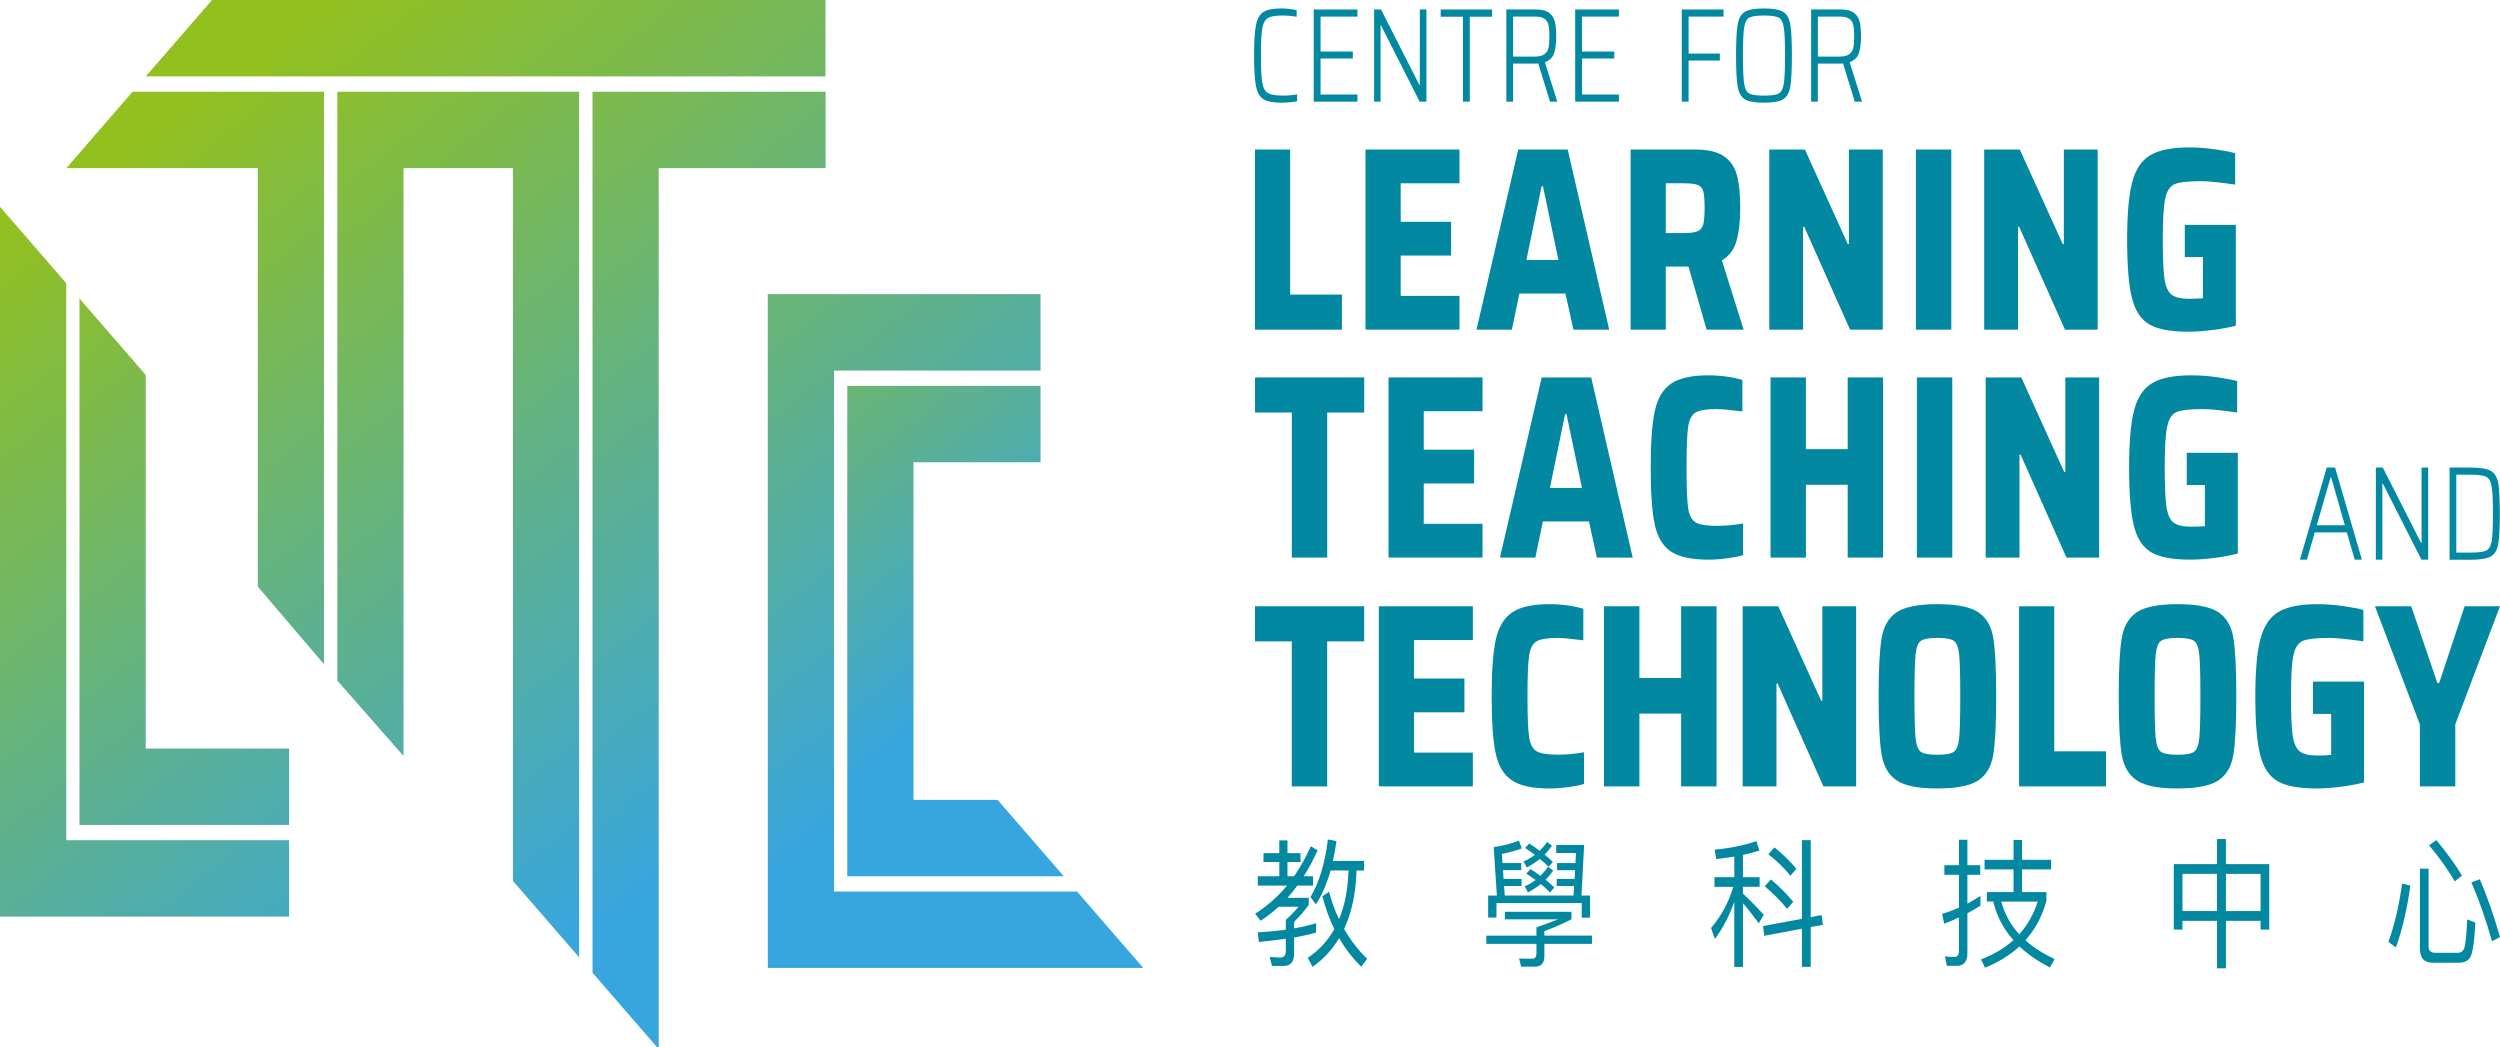 <svg width="148" height="62" viewBox="0 0 148 62" fill="none" xmlns="http://www.w3.org/2000/svg">
<g clip-path="url(#clip0_10293_592)">
<path d="M3.922 16.766L0 12.242V54.264H17.115V49.741H3.922V16.766Z" fill="url(#paint0_linear_10293_592)"/>
<path d="M8.627 44.314V22.197L4.705 17.672V48.837H17.115V44.314H8.627Z" fill="url(#paint1_linear_10293_592)"/>
<path d="M19.971 40.295L23.889 44.754V9.955H30.368V52.153L34.285 56.673V5.43H19.971V40.295Z" fill="url(#paint2_linear_10293_592)"/>
<path d="M3.927 9.955H15.262V34.728L19.179 39.322V5.43H7.847L3.927 9.955Z" fill="url(#paint3_linear_10293_592)"/>
<path d="M12.551 0L8.631 4.523H48.867V0H12.551Z" fill="url(#paint4_linear_10293_592)"/>
<path d="M35.077 57.586L38.995 62.105V9.955H48.877V5.43H35.077V57.586Z" fill="url(#paint5_linear_10293_592)"/>
<path d="M50.159 51.876H62.978L59.058 47.353H54.081L54.079 27.367H61.6V22.844H50.159V51.876Z" fill="url(#paint6_linear_10293_592)"/>
<path d="M49.374 52.78V21.938H61.6V17.414H45.452L45.454 57.303H67.683L63.763 52.78H49.374Z" fill="url(#paint7_linear_10293_592)"/>
<path d="M76.341 6.055C76.165 6.07 76.005 6.079 75.863 6.079C75.377 6.079 75.025 6.012 74.805 5.881C74.584 5.749 74.436 5.493 74.358 5.116C74.279 4.738 74.241 4.129 74.241 3.288C74.241 2.453 74.279 1.847 74.358 1.47C74.436 1.093 74.584 0.836 74.805 0.701C75.024 0.567 75.377 0.5 75.863 0.5C76.009 0.5 76.168 0.51 76.336 0.531C76.505 0.551 76.647 0.575 76.763 0.602V0.99C76.465 0.942 76.194 0.918 75.952 0.918C75.53 0.918 75.235 0.968 75.065 1.065C74.896 1.163 74.784 1.366 74.729 1.675C74.674 1.984 74.646 2.522 74.646 3.288C74.646 4.055 74.674 4.593 74.729 4.902C74.784 5.211 74.896 5.414 75.065 5.512C75.235 5.609 75.53 5.659 75.952 5.659C76.24 5.659 76.52 5.635 76.789 5.587V5.992C76.666 6.017 76.517 6.039 76.341 6.055Z" fill="#0289A1"/>
<path d="M77.772 6.017V0.562H80.362V0.983H78.178V3.052H80.087V3.464H78.178V5.596H80.362V6.017H77.772Z" fill="#0289A1"/>
<path d="M84.045 6.017L81.757 1.507H81.731V6.017H81.346V0.562H81.757L84.025 5.024H84.053V0.562H84.445V6.017H84.045Z" fill="#0289A1"/>
<path d="M86.607 6.017V0.991H85.288V0.562H88.331V0.991H87.012V6.017H86.607Z" fill="#0289A1"/>
<path d="M91.76 6.017L91.066 3.757C91.02 3.763 90.961 3.766 90.887 3.766H89.574V6.017H89.176V0.562H90.955C91.298 0.562 91.556 0.633 91.727 0.773C91.899 0.913 92.008 1.092 92.057 1.312C92.105 1.531 92.13 1.816 92.13 2.164C92.13 2.566 92.087 2.895 92.003 3.151C91.918 3.407 91.736 3.583 91.457 3.679L92.192 6.017H91.76ZM91.419 3.218C91.55 3.129 91.634 3.001 91.671 2.837C91.708 2.673 91.726 2.449 91.726 2.163C91.726 1.872 91.708 1.647 91.674 1.488C91.64 1.329 91.561 1.206 91.44 1.116C91.319 1.025 91.129 0.981 90.873 0.981H89.575V3.351H90.826C91.091 3.353 91.289 3.308 91.419 3.218Z" fill="#0289A1"/>
<path d="M93.251 6.017V0.562H95.841V0.983H93.656V3.052H95.566V3.464H93.656V5.596H95.841V6.017H93.251Z" fill="#0289A1"/>
<path d="M99.561 6.017V0.562H102.034V0.983H99.966V3.17H101.815V3.583H99.966V6.017H99.561Z" fill="#0289A1"/>
<path d="M103.298 5.882C103.079 5.751 102.937 5.503 102.872 5.141C102.808 4.779 102.775 4.163 102.775 3.29C102.775 2.418 102.808 1.801 102.872 1.439C102.935 1.077 103.077 0.83 103.298 0.698C103.518 0.567 103.893 0.5 104.424 0.5C104.96 0.5 105.337 0.567 105.558 0.698C105.778 0.83 105.919 1.077 105.984 1.439C106.048 1.801 106.08 2.418 106.08 3.29C106.08 4.163 106.048 4.779 105.984 5.141C105.92 5.503 105.778 5.751 105.558 5.882C105.337 6.014 104.96 6.08 104.424 6.08C103.893 6.08 103.517 6.014 103.298 5.882ZM105.29 5.541C105.445 5.462 105.549 5.269 105.599 4.962C105.65 4.655 105.675 4.098 105.675 3.29C105.675 2.483 105.65 1.924 105.599 1.618C105.549 1.311 105.445 1.12 105.29 1.04C105.135 0.961 104.846 0.92 104.424 0.92C104.007 0.92 103.721 0.959 103.566 1.04C103.41 1.118 103.307 1.311 103.256 1.618C103.206 1.926 103.181 2.483 103.181 3.29C103.181 4.098 103.206 4.656 103.256 4.962C103.307 5.269 103.41 5.461 103.566 5.541C103.721 5.619 104.008 5.66 104.424 5.66C104.846 5.66 105.135 5.621 105.29 5.541Z" fill="#0289A1"/>
<path d="M109.802 6.017L109.108 3.757C109.062 3.763 109.003 3.766 108.929 3.766H107.616V6.017H107.218V0.562H108.997C109.341 0.562 109.598 0.633 109.77 0.773C109.941 0.913 110.051 1.092 110.1 1.312C110.147 1.531 110.172 1.816 110.172 2.164C110.172 2.566 110.129 2.895 110.045 3.151C109.961 3.407 109.779 3.583 109.499 3.679L110.234 6.017H109.802ZM109.462 3.218C109.592 3.129 109.677 3.001 109.714 2.837C109.751 2.673 109.768 2.449 109.768 2.163C109.768 1.872 109.751 1.647 109.716 1.488C109.682 1.329 109.604 1.206 109.483 1.116C109.361 1.025 109.172 0.981 108.916 0.981H107.618V3.351H108.868C109.133 3.353 109.332 3.308 109.462 3.218Z" fill="#0289A1"/>
<path d="M139.4 33.134L138.932 31.517H137.036L136.569 33.134H136.156L137.742 27.68H138.237L139.826 33.134H139.4ZM138.006 28.259H137.972L137.153 31.097H138.815L138.006 28.259Z" fill="#0289A1"/>
<path d="M143.35 33.134L141.062 28.624H141.036V33.134H140.651V27.68H141.062L143.33 32.142H143.356V27.68H143.749V33.134H143.35Z" fill="#0289A1"/>
<path d="M145.015 27.68H146.286C146.835 27.68 147.224 27.745 147.454 27.874C147.682 28.004 147.828 28.245 147.893 28.597C147.957 28.948 147.989 29.551 147.989 30.408C147.989 31.266 147.957 31.868 147.893 32.22C147.83 32.572 147.683 32.813 147.454 32.943C147.224 33.072 146.835 33.137 146.286 33.137H145.015V27.68ZM146.209 32.714C146.681 32.714 147.002 32.676 147.171 32.599C147.34 32.522 147.451 32.34 147.504 32.048C147.557 31.757 147.582 31.211 147.582 30.407C147.582 29.614 147.556 29.07 147.5 28.774C147.445 28.479 147.332 28.293 147.164 28.216C146.993 28.139 146.675 28.102 146.209 28.102H145.413V32.715H146.209V32.714Z" fill="#0289A1"/>
<path d="M74.295 19.517V8.852H76.378V17.439H79.441V19.517H74.295Z" fill="#0289A1"/>
<path d="M80.838 19.517V8.852H86.402V10.851H82.922V13.129H85.904V15.129H82.922V17.516H86.402V19.515H80.838V19.517Z" fill="#0289A1"/>
<path d="M93.146 19.517L92.675 17.378H89.947L89.503 19.517H87.408L89.879 8.852H92.808L95.266 19.517H93.146ZM91.344 11.022H91.263L90.363 15.393H92.258L91.344 11.022Z" fill="#0289A1"/>
<path d="M101.033 19.517L99.958 15.781H98.615V19.517H96.532V8.852H100.334C101.095 8.852 101.669 8.983 102.054 9.248C102.439 9.511 102.696 9.886 102.827 10.371C102.957 10.858 103.022 11.503 103.022 12.309C103.022 13.064 102.951 13.708 102.807 14.239C102.664 14.772 102.372 15.161 101.934 15.409L103.225 19.517H101.033ZM100.502 13.687C100.667 13.616 100.777 13.484 100.83 13.291C100.883 13.1 100.912 12.777 100.912 12.323C100.912 11.859 100.886 11.531 100.838 11.339C100.789 11.148 100.681 11.018 100.515 10.952C100.349 10.885 100.069 10.851 99.676 10.851H98.615V13.797H99.662C100.056 13.797 100.336 13.761 100.502 13.687Z" fill="#0289A1"/>
<path d="M109.524 19.517L106.81 13.425H106.743V19.517H104.741V8.852H106.85L109.389 14.447H109.457V8.852H111.46V19.517H109.524Z" fill="#0289A1"/>
<path d="M113.421 19.517V8.852H115.517V19.517H113.421Z" fill="#0289A1"/>
<path d="M122.247 19.517L119.533 13.425H119.466V19.517H117.464V8.852H119.573L122.113 14.447H122.179V8.852H124.182V19.517H122.247Z" fill="#0289A1"/>
<path d="M129.34 15.22V13.313H132.362V19.281C131.969 19.384 131.51 19.469 130.984 19.537C130.46 19.604 129.979 19.638 129.54 19.638C128.51 19.638 127.746 19.496 127.249 19.211C126.752 18.928 126.407 18.407 126.214 17.654C126.022 16.899 125.926 15.743 125.926 14.182C125.926 12.693 126.023 11.568 126.222 10.803C126.419 10.038 126.775 9.5 127.29 9.191C127.805 8.882 128.578 8.727 129.608 8.727C130.11 8.727 130.625 8.766 131.153 8.843C131.681 8.92 132.071 8.995 132.322 9.068V10.928C131.39 10.793 130.719 10.726 130.307 10.726C129.544 10.726 129.026 10.783 128.748 10.897C128.47 11.011 128.282 11.293 128.184 11.742C128.085 12.191 128.036 13.006 128.036 14.184C128.036 15.258 128.07 16.028 128.137 16.494C128.203 16.959 128.343 17.275 128.553 17.44C128.763 17.606 129.115 17.688 129.608 17.688C129.823 17.688 130.092 17.678 130.415 17.657V15.22H129.34Z" fill="#0289A1"/>
<path d="M76.474 46.556V37.969H74.296V35.891H80.76V37.969H78.569V46.556H76.474Z" fill="#0289A1"/>
<path d="M81.628 46.556V35.891H87.192V37.89H83.712V40.168H86.694V42.168H83.712V44.555H87.192V46.554H81.628V46.556Z" fill="#0289A1"/>
<path d="M92.82 46.602C92.435 46.653 92.073 46.679 91.732 46.679C90.72 46.679 89.974 46.517 89.495 46.19C89.015 45.864 88.697 45.33 88.541 44.585C88.385 43.841 88.306 42.721 88.306 41.221C88.306 39.744 88.386 38.631 88.547 37.881C88.709 37.132 89.028 36.592 89.508 36.261C89.987 35.93 90.729 35.766 91.731 35.766C92.08 35.766 92.441 35.791 92.813 35.843C93.184 35.894 93.491 35.962 93.733 36.044V37.904C92.971 37.811 92.465 37.764 92.215 37.764C91.605 37.764 91.188 37.834 90.958 37.972C90.73 38.112 90.584 38.395 90.522 38.824C90.46 39.252 90.427 40.052 90.427 41.22C90.427 42.388 90.458 43.185 90.522 43.615C90.584 44.044 90.73 44.329 90.958 44.468C91.186 44.608 91.605 44.676 92.215 44.676C92.734 44.676 93.254 44.63 93.773 44.536V46.411C93.523 46.489 93.205 46.551 92.82 46.602Z" fill="#0289A1"/>
<path d="M99.524 46.556V42.246H97.053V46.556H94.957V35.891H97.053V40.137H99.524V35.891H101.62V46.556H99.524Z" fill="#0289A1"/>
<path d="M107.948 46.556L105.234 40.464H105.167V46.556H103.165V35.891H105.274L107.814 41.486H107.882V35.891H109.884V46.556H107.948Z" fill="#0289A1"/>
<path d="M112.294 46.208C111.815 45.893 111.514 45.386 111.394 44.688C111.273 43.989 111.214 42.835 111.214 41.223C111.214 39.611 111.275 38.457 111.394 37.758C111.516 37.06 111.815 36.554 112.294 36.239C112.774 35.924 113.573 35.766 114.693 35.766C115.823 35.766 116.626 35.923 117.106 36.239C117.585 36.554 117.883 37.058 118 37.75C118.117 38.441 118.174 39.599 118.174 41.221C118.174 42.844 118.115 44.001 118 44.693C117.883 45.386 117.585 45.89 117.106 46.204C116.626 46.52 115.823 46.677 114.693 46.677C113.573 46.681 112.772 46.523 112.294 46.208ZM115.666 44.51C115.831 44.396 115.937 44.128 115.981 43.704C116.025 43.281 116.048 42.454 116.048 41.223C116.048 39.994 116.025 39.167 115.981 38.742C115.937 38.319 115.83 38.05 115.666 37.936C115.5 37.822 115.176 37.765 114.692 37.765C114.208 37.765 113.884 37.822 113.718 37.936C113.552 38.05 113.447 38.319 113.403 38.742C113.358 39.165 113.336 39.992 113.336 41.223C113.336 42.453 113.358 43.279 113.403 43.704C113.447 44.128 113.552 44.396 113.718 44.51C113.884 44.625 114.208 44.681 114.692 44.681C115.176 44.681 115.5 44.625 115.666 44.51Z" fill="#0289A1"/>
<path d="M119.53 46.556V35.891H121.612V44.478H124.676V46.556H119.53Z" fill="#0289A1"/>
<path d="M126.509 46.208C126.03 45.893 125.729 45.386 125.609 44.688C125.488 43.989 125.429 42.835 125.429 41.223C125.429 39.611 125.489 38.457 125.609 37.758C125.731 37.06 126.03 36.554 126.509 36.239C126.989 35.924 127.788 35.766 128.908 35.766C130.037 35.766 130.841 35.923 131.321 36.239C131.8 36.554 132.098 37.058 132.214 37.75C132.331 38.441 132.389 39.599 132.389 41.221C132.389 42.844 132.33 44.001 132.214 44.693C132.098 45.386 131.8 45.89 131.321 46.204C130.841 46.52 130.037 46.677 128.908 46.677C127.788 46.681 126.989 46.523 126.509 46.208ZM129.882 44.51C130.048 44.396 130.153 44.128 130.197 43.704C130.242 43.281 130.264 42.454 130.264 41.223C130.264 39.994 130.242 39.167 130.197 38.742C130.153 38.319 130.046 38.05 129.882 37.936C129.718 37.822 129.392 37.765 128.908 37.765C128.424 37.765 128.1 37.822 127.934 37.936C127.769 38.05 127.664 38.319 127.619 38.742C127.575 39.165 127.553 39.992 127.553 41.223C127.553 42.453 127.575 43.279 127.619 43.704C127.664 44.128 127.769 44.396 127.934 44.51C128.1 44.625 128.424 44.681 128.908 44.681C129.392 44.681 129.716 44.625 129.882 44.51Z" fill="#0289A1"/>
<path d="M136.929 42.258V40.352H139.952V46.32C139.558 46.423 139.099 46.508 138.574 46.576C138.05 46.643 137.569 46.677 137.129 46.677C136.099 46.677 135.336 46.535 134.838 46.25C134.341 45.967 133.996 45.446 133.804 44.693C133.611 43.938 133.515 42.782 133.515 41.221C133.515 39.732 133.613 38.607 133.811 37.842C134.008 37.077 134.365 36.539 134.88 36.23C135.395 35.921 136.167 35.766 137.197 35.766C137.699 35.766 138.214 35.805 138.742 35.882C139.271 35.959 139.66 36.034 139.912 36.107V37.967C138.979 37.832 138.309 37.765 137.896 37.765C137.134 37.765 136.616 37.822 136.337 37.936C136.059 38.05 135.871 38.332 135.774 38.781C135.674 39.23 135.626 40.045 135.626 41.223C135.626 42.297 135.66 43.067 135.726 43.533C135.794 43.998 135.932 44.314 136.142 44.479C136.352 44.645 136.705 44.727 137.197 44.727C137.412 44.727 137.681 44.717 138.004 44.696V42.263H136.929V42.258Z" fill="#0289A1"/>
<path d="M143.256 46.554V42.882L140.596 35.891H142.747L144.292 40.433H144.4L145.905 35.891H147.999L145.353 42.882V46.556H143.256V46.554Z" fill="#0289A1"/>
<path d="M75.733 50.505V49.753H76.219V50.505H76.991V51.032H76.219V51.873H76.612C76.984 51.336 77.312 50.742 77.598 50.1L78.005 50.339C77.748 50.899 77.477 51.411 77.184 51.873H77.734V52.426H76.805C76.612 52.69 76.419 52.928 76.219 53.151H77.477V53.58C77.234 53.91 76.948 54.239 76.612 54.571V54.958C77.098 54.876 77.534 54.769 77.913 54.652V55.212C77.555 55.312 77.12 55.411 76.612 55.501V56.449C76.612 56.935 76.405 57.183 76.006 57.183H75.298L75.169 56.647C75.442 56.671 75.649 56.688 75.806 56.688C76.013 56.688 76.121 56.556 76.121 56.292V55.575C75.643 55.641 75.113 55.706 74.527 55.764L74.456 55.195C75.063 55.163 75.621 55.105 76.121 55.038V54.453C76.379 54.231 76.629 53.974 76.871 53.677H75.699C75.356 53.992 74.999 54.272 74.626 54.511L74.305 54.091C75.02 53.636 75.649 53.085 76.192 52.426H74.462V51.873H75.735V51.032H74.798V50.505H75.733ZM77.899 53.539L77.583 53.102C78.091 52.26 78.434 51.123 78.613 49.695L79.121 49.794C79.063 50.208 78.992 50.602 78.906 50.966H80.751V51.534H80.308C80.265 52.887 80.022 54.033 79.571 54.989C79.942 55.648 80.4 56.242 80.936 56.761L80.585 57.231C80.07 56.72 79.635 56.158 79.276 55.54C78.87 56.217 78.347 56.785 77.705 57.239L77.419 56.703C78.076 56.266 78.606 55.697 78.992 55.004C78.699 54.401 78.464 53.751 78.285 53.058L78.679 52.793C78.835 53.37 79.029 53.915 79.272 54.417C79.615 53.592 79.8 52.636 79.83 51.531H78.772C78.542 52.335 78.257 53.005 77.899 53.539Z" fill="#0289A1"/>
<path d="M93.029 53.978V54.424C92.551 54.672 92.013 54.902 91.427 55.124V55.389H94.244V55.875H91.427V56.61C91.427 57.023 91.235 57.228 90.856 57.228H90.048L89.934 56.741C90.163 56.75 90.419 56.758 90.699 56.758C90.871 56.758 90.957 56.651 90.957 56.437V55.877H87.991V55.39H90.957V54.904C91.5 54.706 91.922 54.549 92.229 54.426H89.092V53.98H93.029V53.978ZM89.012 52.033H90.078V52.453H89.041L89.084 53.014H93.151L93.187 52.453H92.158V52.033H93.217L93.245 51.514H92.179V51.094H93.265L93.301 50.5H92.129V50.022H93.781L93.624 53.015H94.131V54.327H93.638V53.461H88.592V54.318H88.099V53.015H88.614L88.427 50.153C88.978 50.071 89.478 49.938 89.921 49.766L90.092 50.227C89.85 50.326 89.456 50.442 88.913 50.556L88.948 51.092H90.057V51.513H88.978L89.012 52.033ZM91.149 50.367C91.306 50.21 91.457 50.037 91.584 49.848L91.877 50.063C91.734 50.269 91.584 50.45 91.441 50.599C91.62 50.739 91.784 50.879 91.926 51.028L91.676 51.316C91.526 51.159 91.355 51.002 91.161 50.846C90.946 51.019 90.689 51.193 90.388 51.357L90.196 50.993C90.439 50.894 90.661 50.763 90.86 50.606C90.681 50.474 90.489 50.334 90.289 50.201L90.532 49.93C90.755 50.078 90.964 50.218 91.149 50.367ZM91.192 51.851C91.356 51.685 91.507 51.513 91.642 51.314L91.95 51.536C91.8 51.752 91.649 51.933 91.5 52.081C91.686 52.23 91.856 52.387 92.015 52.535L91.765 52.833C91.608 52.667 91.421 52.503 91.214 52.337C91.007 52.503 90.757 52.667 90.456 52.833L90.264 52.469C90.493 52.37 90.707 52.245 90.908 52.098C90.729 51.967 90.544 51.842 90.357 51.719L90.607 51.448C90.813 51.579 91.007 51.719 91.192 51.851Z" fill="#0289A1"/>
<path d="M102.671 51.93V50.709C102.327 50.767 101.978 50.817 101.605 50.858L101.505 50.298C102.434 50.216 103.263 50.042 103.978 49.794L104.157 50.354C103.849 50.453 103.528 50.535 103.184 50.61V51.93H104.17V52.499H103.184V52.904C103.584 53.274 104 53.696 104.414 54.157L104.121 54.659C103.75 54.157 103.442 53.761 103.184 53.472V57.241H102.669V53.39C102.384 54.198 102.005 54.932 101.518 55.593L101.296 54.934C101.904 54.225 102.339 53.409 102.612 52.501H101.497V51.932H102.671V51.93ZM107.917 54.75L107.195 54.881V57.239H106.674V54.98L104.444 55.4L104.373 54.823L106.674 54.394V49.734H107.195V54.295L107.839 54.172L107.917 54.75ZM106.159 53.39L105.795 53.81C105.474 53.39 105.03 52.945 104.473 52.467L104.838 52.062C105.358 52.508 105.801 52.945 106.159 53.39ZM106.344 51.435L105.993 51.848C105.678 51.444 105.243 51.015 104.685 50.569L105.049 50.165C105.566 50.587 105.995 51.007 106.344 51.435Z" fill="#0289A1"/>
<path d="M115.249 57.175L115.141 56.615C115.328 56.64 115.505 56.656 115.677 56.656C115.87 56.656 115.97 56.533 115.97 56.285V54.315C115.685 54.446 115.399 54.571 115.098 54.685L114.97 54.099C115.313 54 115.642 53.876 115.97 53.736V51.789H115.106V51.22H115.97V49.711H116.47V51.22H117.228V51.789H116.47V53.497C116.735 53.348 116.993 53.2 117.243 53.036V53.613C116.985 53.778 116.728 53.927 116.47 54.067V56.434C116.47 56.929 116.263 57.176 115.849 57.176H115.249V57.175ZM119.203 50.899V49.728H119.703V50.899H121.425V51.468H119.703V52.812H121.146V53.34C120.896 54.246 120.481 55.022 119.903 55.665C120.375 56.085 120.953 56.458 121.633 56.779L121.36 57.274C120.646 56.91 120.039 56.49 119.552 56.029C118.994 56.54 118.316 56.961 117.515 57.291L117.273 56.796C118.03 56.507 118.673 56.128 119.195 55.657C118.594 54.981 118.202 54.222 118.001 53.372H117.622V52.812H119.201V51.468H117.486V50.899H119.203ZM119.538 55.312C120.031 54.759 120.397 54.117 120.632 53.374H118.48C118.667 54.099 119.023 54.743 119.538 55.312Z" fill="#0289A1"/>
<path d="M131.775 49.672V51.156H134.342V55.032H133.827V54.513H131.775V57.325H131.247V54.513H129.203V55.032H128.688V51.156H131.247V49.672H131.775ZM131.245 53.934V51.733H129.202V53.934H131.245ZM133.827 53.934V51.733H131.775V53.934H133.827Z" fill="#0289A1"/>
<path d="M142.695 52.424C142.495 53.843 142.21 55.062 141.838 56.085L141.396 55.764C141.767 54.717 142.032 53.561 142.204 52.309L142.695 52.424ZM144.003 56.992C143.503 56.992 143.26 56.712 143.26 56.158V51.425H143.774V56.035C143.774 56.283 143.903 56.406 144.16 56.406H145.504C145.676 56.406 145.797 56.324 145.87 56.167C145.955 55.969 146.019 55.392 146.056 54.427L146.541 54.616C146.484 55.747 146.385 56.431 146.234 56.679C146.097 56.886 145.883 56.992 145.597 56.992H144.003ZM145.748 51.838L145.319 52.176C144.947 51.532 144.447 50.815 143.803 50.04L144.233 49.734C144.89 50.535 145.397 51.235 145.748 51.838ZM147.999 55.474L147.527 55.721C147.156 54.41 146.749 53.247 146.305 52.241L146.805 52.052C147.264 53.124 147.656 54.263 147.999 55.474Z" fill="#0289A1"/>
<path d="M76.475 33.009V24.422H74.298V22.344H80.761V24.422H78.571V33.009H76.475Z" fill="#0289A1"/>
<path d="M82.202 33.009V22.344H87.766V24.343H84.286V26.621H87.268V28.621H84.286V31.008H87.766V33.008H82.202V33.009Z" fill="#0289A1"/>
<path d="M94.536 33.009L94.066 30.87H91.338L90.894 33.009H88.798L91.27 22.344H94.199L96.657 33.009H94.536ZM92.737 24.514H92.655L91.755 28.886H93.65L92.737 24.514Z" fill="#0289A1"/>
<path d="M102.236 33.055C101.851 33.106 101.488 33.132 101.148 33.132C100.136 33.132 99.39 32.97 98.91 32.644C98.431 32.317 98.112 31.783 97.957 31.038C97.8 30.294 97.722 29.174 97.722 27.674C97.722 26.197 97.802 25.084 97.963 24.334C98.124 23.585 98.444 23.045 98.923 22.714C99.403 22.383 100.144 22.219 101.146 22.219C101.496 22.219 101.857 22.244 102.228 22.296C102.6 22.347 102.906 22.415 103.149 22.497V24.357C102.387 24.264 101.88 24.217 101.63 24.217C101.021 24.217 100.603 24.287 100.374 24.425C100.146 24.565 99.999 24.848 99.937 25.277C99.875 25.706 99.843 26.505 99.843 27.673C99.843 28.841 99.874 29.638 99.937 30.069C99.999 30.497 100.146 30.782 100.374 30.921C100.602 31.061 101.021 31.129 101.63 31.129C102.15 31.129 102.669 31.083 103.189 30.989V32.864C102.939 32.941 102.62 33.004 102.236 33.055Z" fill="#0289A1"/>
<path d="M109.383 33.009V28.699H106.911V33.009H104.815V22.344H106.911V26.59H109.383V22.344H111.478V33.009H109.383Z" fill="#0289A1"/>
<path d="M113.48 33.009V22.344H115.576V33.009H113.48Z" fill="#0289A1"/>
<path d="M122.335 33.009L119.621 26.917H119.554V33.009H117.552V22.344H119.661L122.2 27.939H122.267V22.344H124.269V33.009H122.335Z" fill="#0289A1"/>
<path d="M129.456 28.713V26.805H132.478V32.773C132.084 32.876 131.626 32.961 131.1 33.029C130.576 33.096 130.095 33.13 129.656 33.13C128.626 33.13 127.862 32.989 127.365 32.703C126.867 32.42 126.523 31.899 126.33 31.146C126.138 30.391 126.042 29.235 126.042 27.674C126.042 26.186 126.139 25.06 126.338 24.295C126.534 23.53 126.891 22.992 127.406 22.683C127.921 22.374 128.694 22.219 129.724 22.219C130.225 22.219 130.74 22.258 131.269 22.335C131.797 22.412 132.186 22.487 132.438 22.56V24.42C131.506 24.285 130.835 24.218 130.422 24.218C129.66 24.218 129.142 24.275 128.864 24.389C128.586 24.503 128.398 24.785 128.3 25.234C128.201 25.683 128.152 26.498 128.152 27.676C128.152 28.75 128.186 29.52 128.253 29.987C128.321 30.451 128.458 30.767 128.668 30.933C128.879 31.098 129.231 31.18 129.724 31.18C129.938 31.18 130.208 31.17 130.53 31.149V28.716H129.456V28.713Z" fill="#0289A1"/>
</g>
<defs>
<linearGradient id="paint0_linear_10293_592" x1="18.319" y1="62.814" x2="-12.843" y2="23.749" gradientUnits="userSpaceOnUse">
<stop stop-color="#37A6DE"/>
<stop offset="1" stop-color="#92C01F"/>
</linearGradient>
<linearGradient id="paint1_linear_10293_592" x1="21.079" y1="59.571" x2="-9.007" y2="21.854" gradientUnits="userSpaceOnUse">
<stop stop-color="#37A6DE"/>
<stop offset="1" stop-color="#92C01F"/>
</linearGradient>
<linearGradient id="paint2_linear_10293_592" x1="42.58" y1="48.649" x2="10.078" y2="7.903" gradientUnits="userSpaceOnUse">
<stop stop-color="#37A6DE"/>
<stop offset="1" stop-color="#92C01F"/>
</linearGradient>
<linearGradient id="paint3_linear_10293_592" x1="35.127" y1="49.963" x2="4.366" y2="11.399" gradientUnits="userSpaceOnUse">
<stop stop-color="#37A6DE"/>
<stop offset="1" stop-color="#92C01F"/>
</linearGradient>
<linearGradient id="paint4_linear_10293_592" x1="55.916" y1="47.599" x2="18.615" y2="0.838" gradientUnits="userSpaceOnUse">
<stop stop-color="#37A6DE"/>
<stop offset="1" stop-color="#92C01F"/>
</linearGradient>
<linearGradient id="paint5_linear_10293_592" x1="49.492" y1="44.05" x2="18.113" y2="4.711" gradientUnits="userSpaceOnUse">
<stop stop-color="#37A6DE"/>
<stop offset="1" stop-color="#92C01F"/>
</linearGradient>
<linearGradient id="paint6_linear_10293_592" x1="57.703" y1="40.403" x2="37.268" y2="14.785" gradientUnits="userSpaceOnUse">
<stop stop-color="#37A6DE"/>
<stop offset="1" stop-color="#92C01F"/>
</linearGradient>
<linearGradient id="paint7_linear_10293_592" x1="56.86" y1="42.921" x2="26.866" y2="5.319" gradientUnits="userSpaceOnUse">
<stop stop-color="#37A6DE"/>
<stop offset="1" stop-color="#92C01F"/>
</linearGradient>
<clipPath id="clip0_10293_592">
<rect width="148" height="62" fill="white"/>
</clipPath>
</defs>
</svg>
